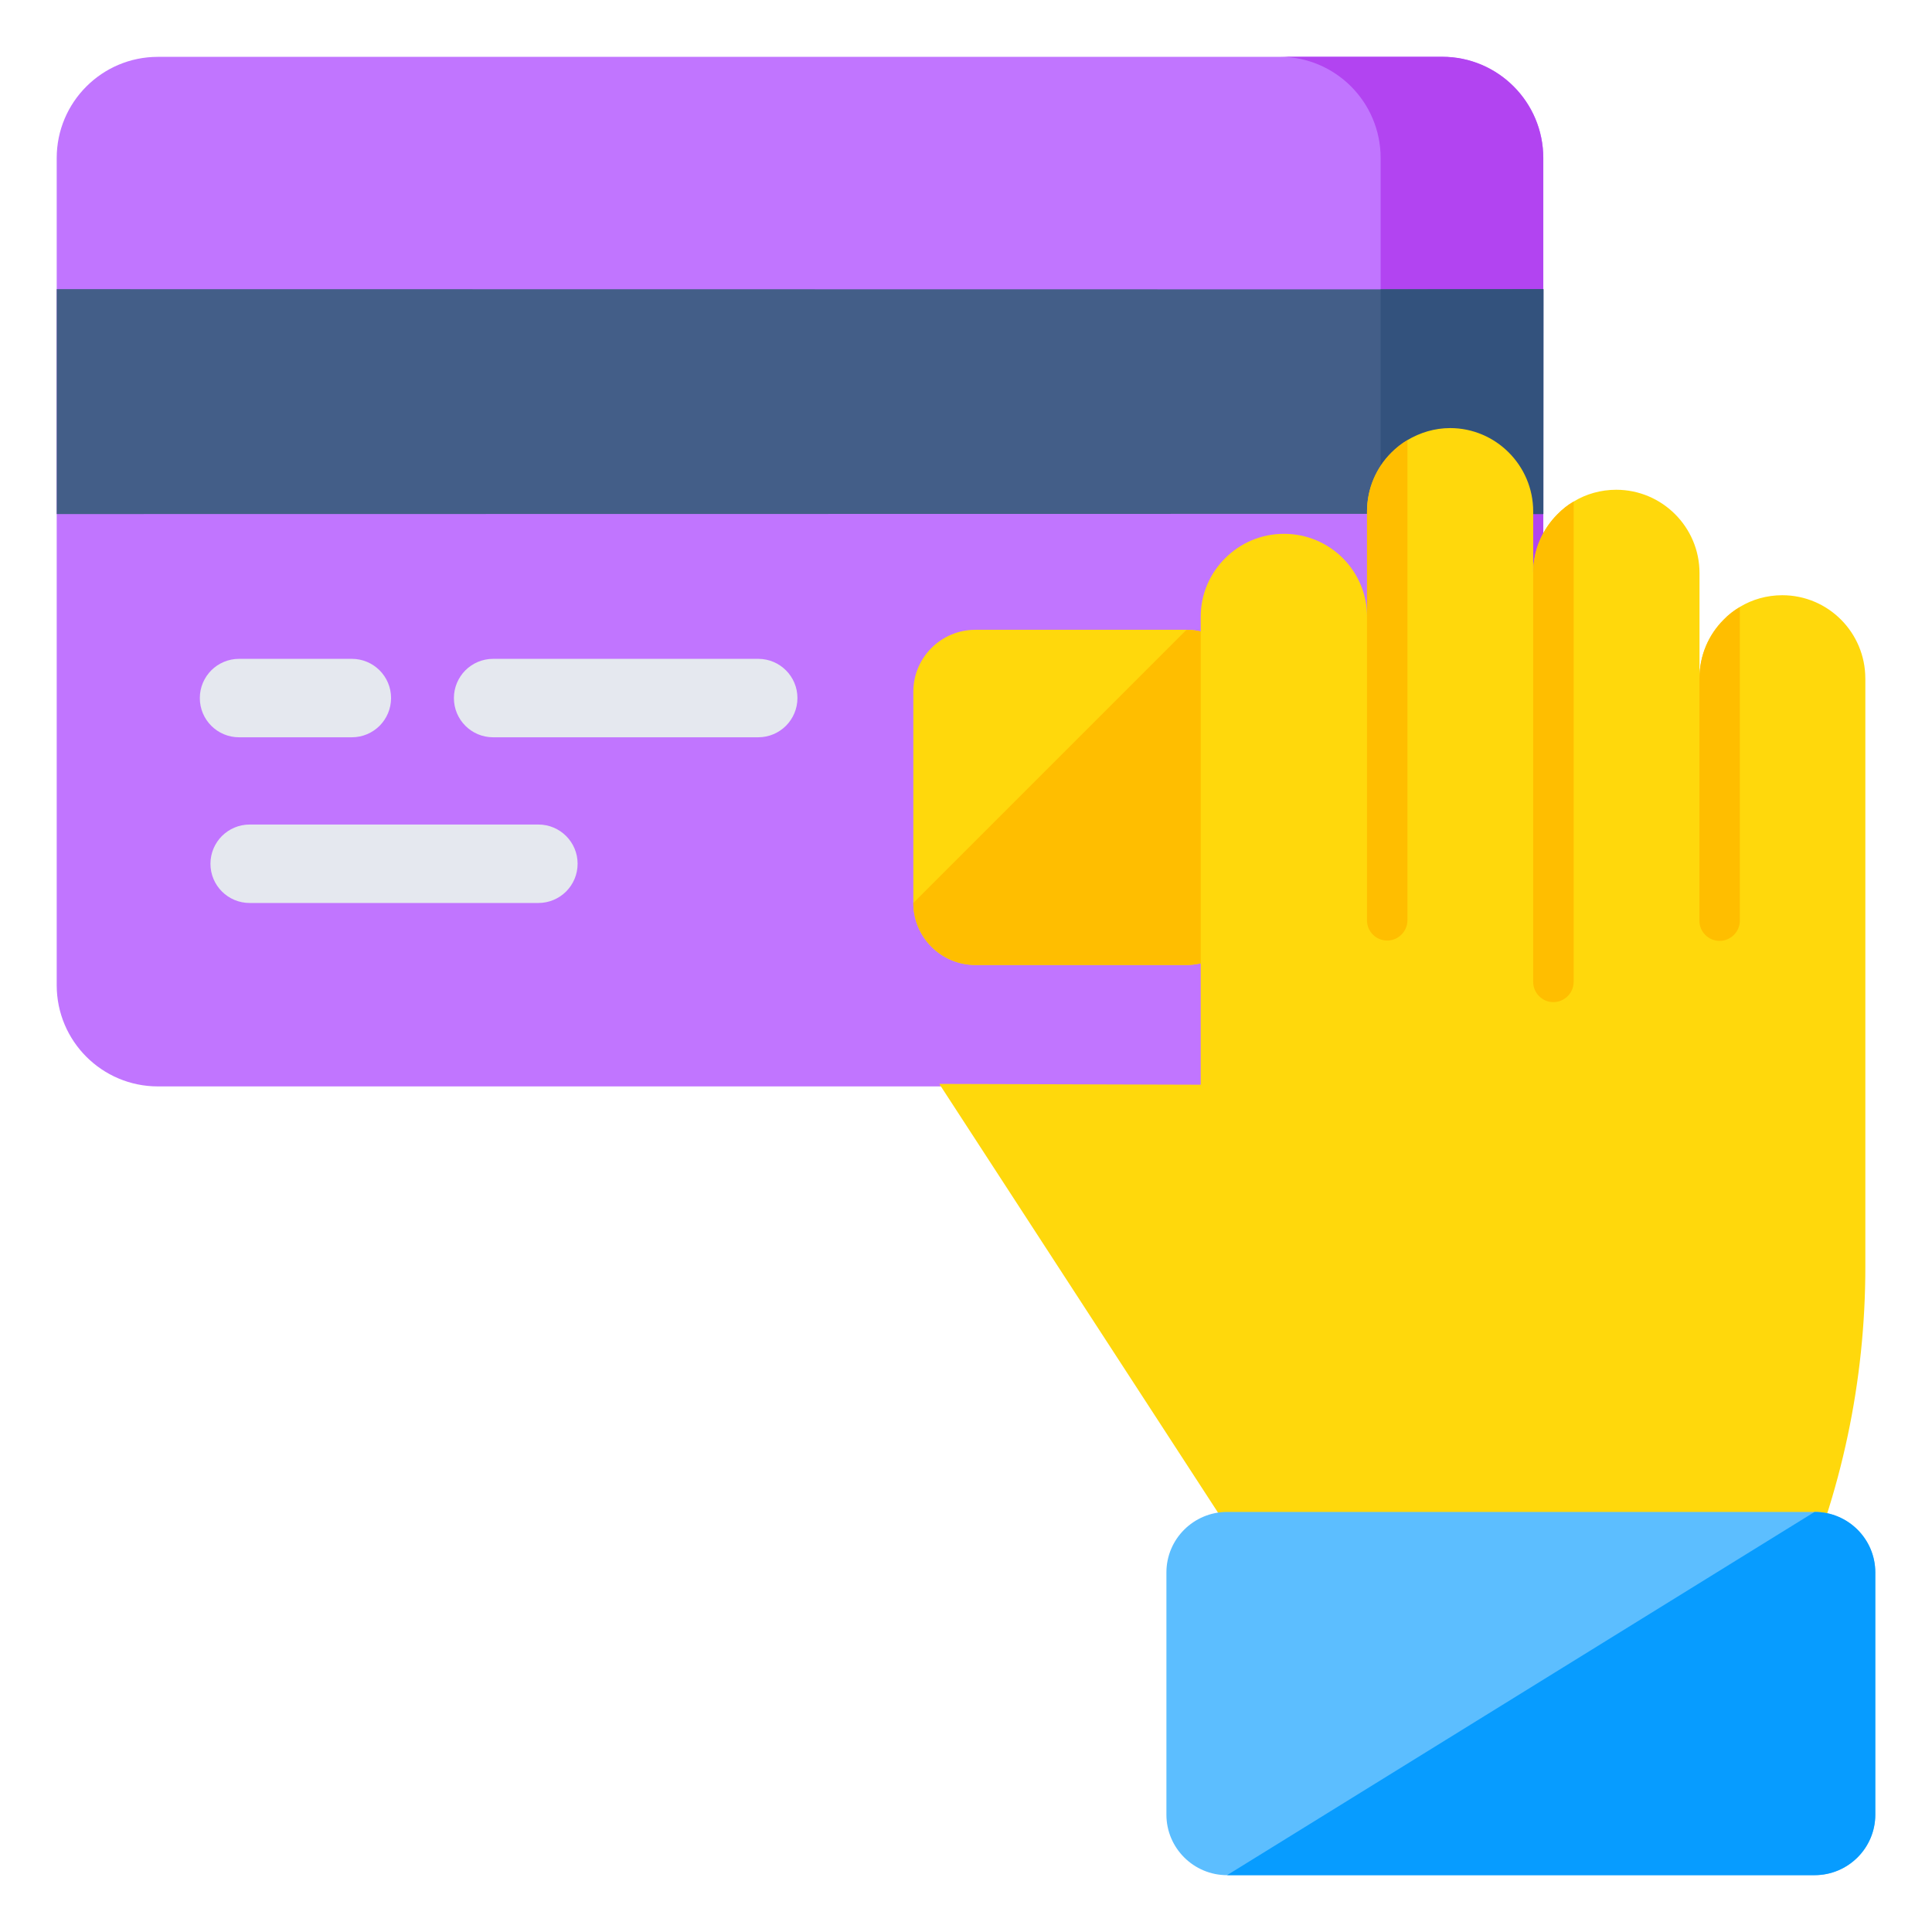 <svg id="Layer_1" enable-background="new 0 0 68 68" viewBox="0 0 68 68" xmlns="http://www.w3.org/2000/svg"><g><g><g><path d="m54.32 5.562-0 29.113c-0 1.967-1.595 3.562-3.562 3.562l-45.2.001c-1.967 0-3.562-1.595-3.562-3.562l0-29.113c0-1.967 1.595-3.562 3.562-3.562l45.2-.001c1.967-0 3.562 1.595 3.562 3.562z" fill="#c175ff"/></g><g><path d="m54.317 5.563-0 29.108c-0 1.971-1.595 3.565-3.557 3.565l-5.723 0c1.962-0 3.557-1.594 3.557-3.565l0-29.108c0-1.971-1.595-3.565-3.557-3.565l5.723-0c1.962-0 3.557 1.594 3.557 3.565z" fill="#b244f1"/></g><g><path d="m54.323 18.086-.007.007-5.724-.007-46.596.007 0-7.916 46.596.007 5.724-.007.014-0z" fill="#435e88"/></g><g><path d="m54.317 18.092-5.724-.007 0-7.902 5.724-.007z" fill="#33527d"/></g><g><g><path d="m28.067 24.569c-0.0.381-.155.726-.404.977-.251.249-.595.404-.977.404l-9.33 0c-.763 0-1.38-.618-1.38-1.38 0-.381.155-.726.404-.977.251-.249.595-.404.977-.404l9.33-0c.763-0 1.38.618 1.38 1.38z" fill="#e5e8ef"/></g><g><g><path d="m20.33 30.401c0 .381-.155.726-.404.977-.251.249-.595.404-.977.404l-10.162 0c-.763 0-1.38-.618-1.38-1.38 0-.381.155-.726.404-.977.251-.249.595-.404.977-.404l10.162-0c.763-0 1.38.618 1.38 1.38z" fill="#e5e8ef"/></g></g><g><path d="m13.764 24.569c-0.0.381-.155.726-.404.977-.251.249-.595.404-.977.404l-3.97 0c-.763 0-1.38-.618-1.38-1.38 0-.381.155-.726.404-.977.251-.249.595-.404.977-.404l3.97-0c.763-0 1.38.618 1.38 1.38z" fill="#e5e8ef"/></g></g><g><path d="m43.943 24.349v7.432c0 1.205-.977 2.183-2.183 2.183h-7.431c-1.206 0-2.183-.977-2.183-2.183v-7.431c0-1.206.977-2.183 2.183-2.183h7.431c1.205 0 2.183.977 2.183 2.183z" fill="#ffd80c"/></g><g><path d="m43.943 24.35v7.431c0 1.202-.981 2.183-2.183 2.183h-7.431c-1.202 0-2.183-.981-2.183-2.183l9.614-9.614c1.202 0 2.183.981 2.183 2.183z" fill="#ffbe00"/></g></g><g><g><path d="m65.654 23.883v20.714c0 4.004-.836 7.96-2.463 11.626l-.46 1.024h-17.256l-12.415-19.097 9.201.028v-16.466c0-.808.329-1.541.865-2.068.526-.526 1.25-.855 2.068-.855 1.617 0 2.923 1.307 2.923 2.923v-3.712c0-.808.329-1.541.855-2.068.169-.169.357-.319.564-.442.442-.263.959-.423 1.504-.423 1.607 0 2.923 1.316 2.923 2.932v2.171c0-.818.329-1.541.855-2.068.169-.179.357-.329.573-.451.432-.263.949-.413 1.494-.413 1.617 0 2.932 1.316 2.932 2.932v3.712c0-.818.319-1.541.846-2.068.169-.179.367-.329.573-.451.432-.263.949-.413 1.494-.413 1.617-0 2.923 1.316 2.923 2.932z" fill="#ffd80c"/></g><g><path d="m48.113 17.999-0 14.393c-0.0.39.316.712.712.712.39 0 .712-.322.712-.712l0-16.9c-.204.118-.396.272-.563.439-.532.526-.86 1.257-.86 2.068z" fill="#ffbe00"/></g><g><path d="m53.963 20.166-0 14.393c-0.0.39.316.712.712.712.39 0 .712-.322.712-.712l0-16.906c-.211.124-.396.272-.57.446-.526.526-.854 1.257-.854 2.068z" fill="#ffbe00"/></g><g><path d="m59.813 23.88-0 8.524c0 .39.316.712.712.712.39 0 .712-.322.712-.712l0-11.038c-.21.124-.402.272-.569.446-.526.526-.854 1.257-.854 2.068z" fill="#ffbe00"/></g><g><path d="m66.004 55.345-0 8.526c-0 1.176-.959 2.129-2.136 2.129l-20.678-0c-1.176-0-2.136-.953-2.136-2.13l0-8.526c0-1.176.959-2.129 2.136-2.129l20.678 0c1.176 0 2.136.953 2.136 2.129z" fill="#5cbeff"/></g><g><path d="m66.004 55.344-0 8.526c-0 1.176-.96 2.129-2.136 2.129l-20.678-0 20.678-12.785c1.176 0 2.136.953 2.136 2.129z" fill="#079cff"/></g></g></g></svg>